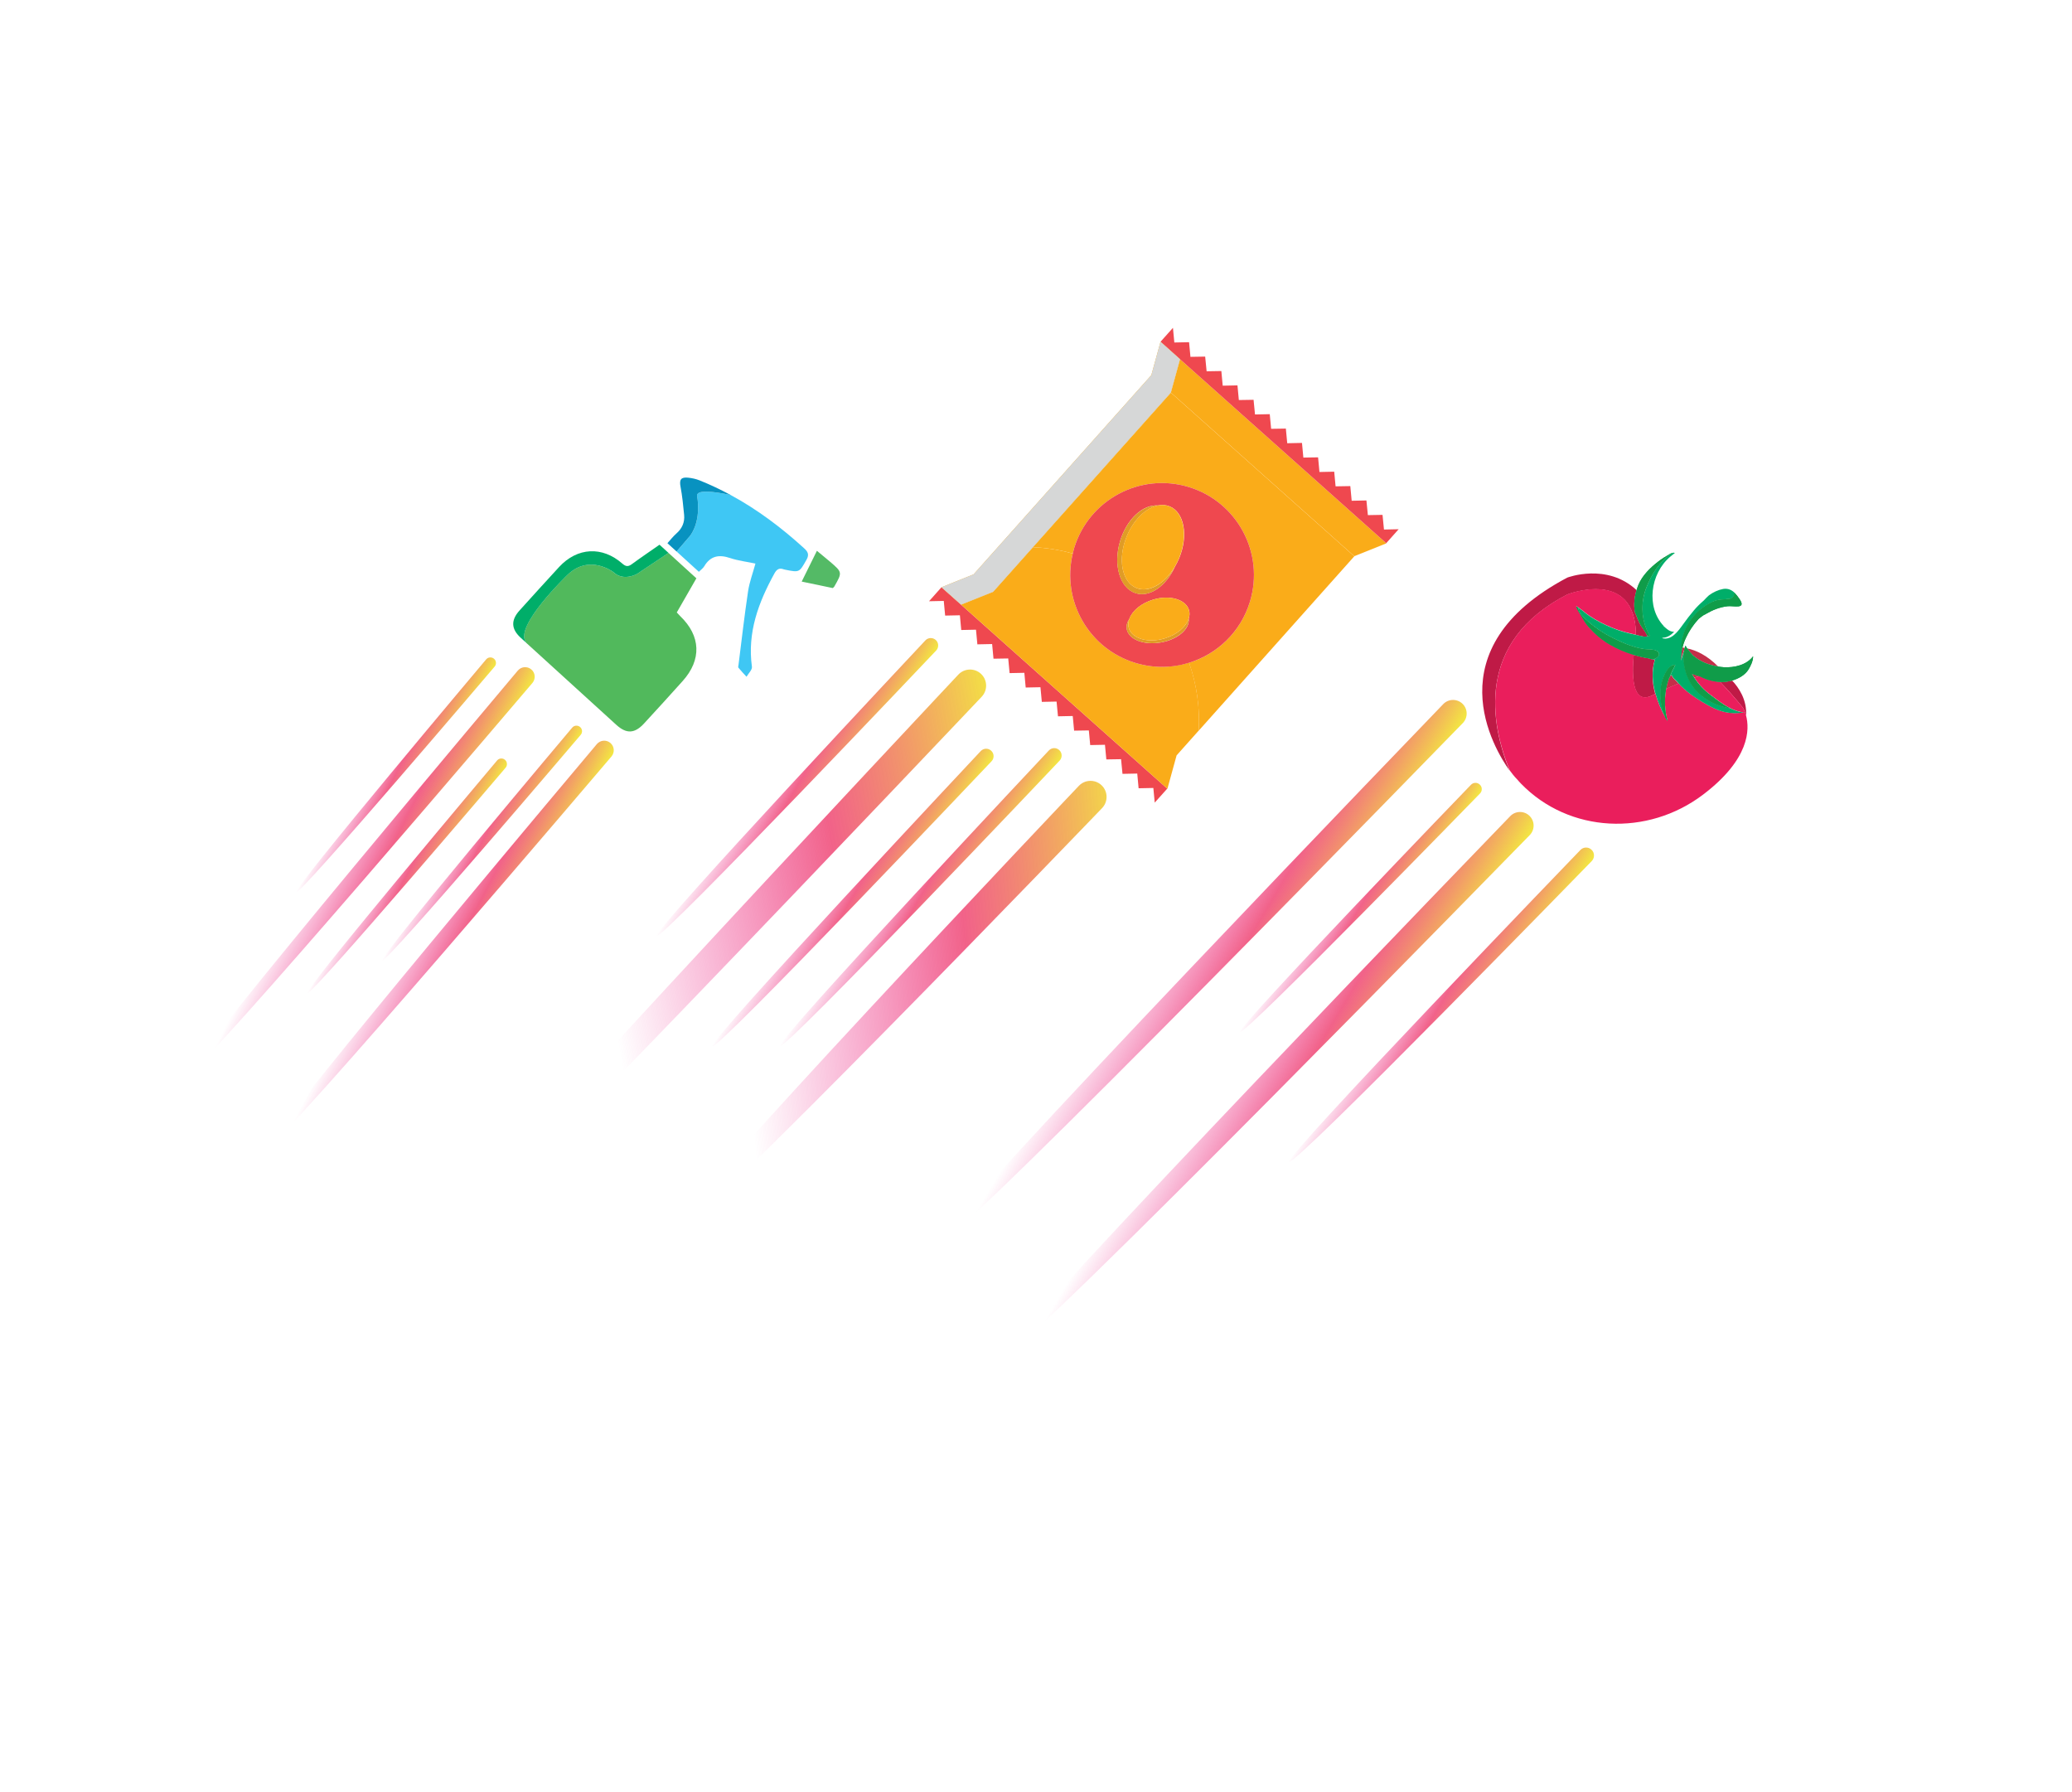 <svg width="244" height="211" viewBox="0 0 244 211" fill="none" xmlns="http://www.w3.org/2000/svg">
<g clip-path="url(#clip0)">
<path d="M129.712 92.456C128.948 91.741 127.749 91.785 127.034 92.549C127.034 92.549 77.431 144.783 78.5 146C79.656 147.308 129.805 95.133 129.805 95.133C130.513 94.367 130.476 93.17 129.712 92.456Z" fill="url(#paint0_linear)"/>
<path d="M115.527 79.349C114.763 78.635 113.564 78.679 112.849 79.442C112.849 79.442 43.218 153.601 44.288 154.818C45.444 156.127 115.62 82.027 115.62 82.027C116.328 81.261 116.291 80.064 115.527 79.349Z" fill="url(#paint1_linear)"/>
<path d="M91.854 123.163C92.39 123.768 124.787 89.559 124.787 89.559C125.114 89.209 125.094 88.655 124.744 88.327C124.394 88 123.84 88.02 123.513 88.37C123.505 88.368 91.362 122.604 91.854 123.163Z" fill="url(#paint2_linear)"/>
<path d="M116.724 88.398C116.374 88.071 115.82 88.091 115.493 88.441C115.493 88.441 83.35 122.678 83.842 123.236C84.378 123.841 116.774 89.632 116.774 89.632C117.102 89.282 117.082 88.728 116.724 88.398Z" fill="url(#paint3_linear)"/>
<path d="M110.247 76.598C110.574 76.248 110.555 75.694 110.204 75.367C109.854 75.039 109.3 75.059 108.973 75.409C108.973 75.409 76.83 109.646 77.322 110.205C77.843 110.805 110.247 76.598 110.247 76.598Z" fill="url(#paint4_linear)"/>
<path d="M121.634 64.434C123.218 64.498 124.793 64.749 126.33 65.183C126.378 64.969 126.425 64.762 126.489 64.553C128.228 58.834 134.271 55.61 139.99 57.349C145.709 59.089 148.933 65.132 147.193 70.851C146.107 74.421 143.337 77.022 140.025 78.043C140.927 80.615 141.311 83.332 141.158 86.042L159.484 65.504L137.884 46.233L121.634 64.434Z" fill="#FAAC19"/>
<path d="M163.24 63.964L138.958 42.299L137.879 46.223L159.479 65.494L163.26 63.978L163.24 63.964Z" fill="#FAAC19"/>
<path d="M110.869 69.149L109.403 70.797L111.139 70.761L111.301 72.486L113.038 72.45L113.197 74.184L114.934 74.147L115.096 75.873L116.833 75.837L116.995 77.563L118.729 77.534L118.891 79.26L120.627 79.224L120.787 80.957L122.524 80.921L122.686 82.647L124.422 82.611L124.589 84.347L126.326 84.311L126.488 86.036L128.222 86.008L128.384 87.734L130.121 87.698L130.283 89.423L132.017 89.395L132.186 91.123L133.923 91.087L134.083 92.82L135.819 92.784L135.981 94.51L137.455 92.864L113.173 71.199L110.869 69.149Z" fill="#EF484F"/>
<path d="M138.958 42.299L163.24 63.964L164.706 62.316L162.977 62.355L162.808 60.626L161.081 60.657L160.911 58.929L159.175 58.965L159.013 57.239L157.279 57.268L157.117 55.542L155.38 55.578L155.218 53.853L153.484 53.881L153.322 52.155L151.585 52.191L151.423 50.466L149.689 50.494L149.527 48.769L147.79 48.804L147.621 47.077L145.887 47.105L145.725 45.379L143.988 45.415L143.826 43.69L142.092 43.718L141.922 41.99L140.188 42.019L140.026 40.293L138.29 40.329L138.128 38.603L136.664 40.243L138.958 42.299Z" fill="#EF484F"/>
<path d="M133.692 78.054C128.183 76.379 125.001 70.708 126.33 65.183C124.794 64.749 123.218 64.499 121.634 64.434L116.955 69.684L113.173 71.199L137.455 92.865L137.475 92.879L138.557 88.947L141.162 86.027C141.314 83.325 140.932 80.6 140.03 78.028C138.032 78.655 135.833 78.706 133.692 78.054Z" fill="#FAAC19"/>
<path d="M116.954 69.683L121.634 64.434L137.879 46.223L138.958 42.299L136.664 40.243L135.582 44.175L114.65 67.633L110.869 69.149L113.173 71.199L116.954 69.683Z" fill="#FAAC19"/>
<path d="M116.954 69.683L121.634 64.434L137.879 46.223L138.958 42.299L136.664 40.243L135.582 44.175L114.65 67.633L110.869 69.149L113.173 71.199L116.954 69.683Z" fill="#D6D7D7"/>
<path d="M138.958 42.299L136.664 40.243L138.958 42.299Z" fill="#FAAC19"/>
<path d="M138.958 42.299L136.664 40.243L138.958 42.299Z" fill="#D6D7D7"/>
<path d="M138.958 42.299L136.664 40.243L138.958 42.299Z" fill="#FAAC19"/>
<path d="M138.958 42.299L136.664 40.243L138.958 42.299Z" fill="#D6D7D7"/>
<path d="M133.692 78.054C135.84 78.708 138.03 78.662 140.025 78.043C143.339 77.014 146.107 74.421 147.193 70.851C148.933 65.132 145.709 59.089 139.99 57.349C134.271 55.61 128.228 58.834 126.489 64.553C126.425 64.762 126.386 64.971 126.33 65.183C125.001 70.708 128.183 76.378 133.692 78.054ZM140.017 71.833C140.115 72.157 140.099 72.504 139.987 72.846C140.128 74.05 138.71 75.295 136.739 75.644C134.722 76.012 132.909 75.305 132.686 74.076C132.613 73.67 132.738 73.258 132.995 72.87C133.332 71.925 134.38 71.034 135.794 70.606C137.746 70.022 139.632 70.571 140.017 71.833ZM136.345 59.52C136.825 59.421 137.298 59.45 137.736 59.624C139.447 60.317 139.962 63.033 138.877 65.688C138.721 66.066 138.54 66.419 138.348 66.754C137.328 69.003 135.411 70.358 133.765 69.857C131.886 69.286 131.056 66.531 131.909 63.699C132.682 61.129 134.586 59.386 136.345 59.52Z" fill="#EF484F"/>
<path d="M137.153 75.173C135.2 75.757 133.305 75.213 132.928 73.954C132.822 73.602 132.859 73.237 132.988 72.868C132.731 73.256 132.606 73.667 132.678 74.074C132.901 75.303 134.715 76.01 136.732 75.642C138.697 75.283 140.12 74.048 139.979 72.844C139.678 73.807 138.601 74.739 137.153 75.173Z" fill="#E09C26"/>
<path d="M132.988 72.868C132.861 73.23 132.822 73.602 132.928 73.953C133.305 75.213 135.198 75.764 137.153 75.173C138.601 74.739 139.671 73.805 139.979 72.844C140.092 72.501 140.105 72.162 140.009 71.831C139.632 70.571 137.739 70.019 135.784 70.611C134.38 71.034 133.332 71.925 132.988 72.868Z" fill="#FAAC19"/>
<path d="M133.755 69.863C135.409 70.366 137.319 69.008 138.338 66.759C137.151 68.753 135.284 69.837 133.822 69.237C132.111 68.545 131.596 65.829 132.682 63.174C133.488 61.195 134.947 59.815 136.342 59.528C134.592 59.396 132.68 61.137 131.906 63.707C131.046 66.536 131.876 69.291 133.755 69.863Z" fill="#E09C26"/>
<path d="M132.674 63.171C131.596 65.829 132.104 68.543 133.815 69.235C135.286 69.829 137.153 68.746 138.331 66.757C138.53 66.425 138.711 66.071 138.859 65.691C139.937 63.034 139.43 60.32 137.719 59.627C137.281 59.453 136.808 59.424 136.328 59.523C134.939 59.812 133.481 61.192 132.674 63.171Z" fill="#FAAC19"/>
<g clip-path="url(#clip1)">
<path d="M80.107 72.554C79.984 72.437 79.874 72.305 79.698 72.118C80.46 70.791 81.218 69.477 82.007 68.097C80.925 67.11 79.825 66.108 78.721 65.105L75.02 67.576C75.02 67.576 73.438 68.499 72.251 67.382C72.251 67.382 69.427 65.172 66.815 67.697C66.815 67.697 60.397 73.854 61.969 75.651L61.958 75.685C65.497 78.908 69.036 82.131 72.576 85.35C73.768 86.435 74.741 86.393 75.85 85.185C77.374 83.528 78.894 81.869 80.392 80.192C82.647 77.679 82.531 74.879 80.107 72.554Z" fill="#51B95C"/>
<path d="M94.71 64.576C92.041 62.14 89.183 59.991 86.04 58.286C83.998 57.856 81.972 57.621 82.09 58.419C82.09 58.419 82.658 61.105 81.308 63.044L79.68 64.944C80.567 65.752 81.422 66.53 82.298 67.33C82.534 67.093 82.785 66.923 82.924 66.692C83.657 65.451 84.666 65.268 85.98 65.711C86.929 66.029 87.945 66.145 88.961 66.361C88.656 67.486 88.256 68.541 88.092 69.632C87.662 72.509 87.333 75.4 86.968 78.284C86.954 78.399 86.902 78.558 86.957 78.624C87.26 78.991 87.589 79.338 87.912 79.688C88.139 79.291 88.599 78.865 88.546 78.504C87.992 74.487 89.312 70.95 91.193 67.531C91.457 67.05 91.757 66.835 92.29 67.039C92.344 67.062 92.4 67.066 92.458 67.08C94.16 67.427 94.124 67.406 94.976 65.908C95.325 65.298 95.121 64.95 94.71 64.576Z" fill="#3FC7F4"/>
<path d="M97.731 66.13C97.254 65.725 96.769 65.331 96.2 64.857C95.584 66.104 95.022 67.244 94.408 68.482C95.711 68.754 96.911 69.007 98.067 69.246C98.163 69.158 98.216 69.128 98.241 69.079C99.203 67.393 99.207 67.394 97.731 66.13Z" fill="#54BA66"/>
<path d="M82.09 58.419C81.972 57.621 84.002 57.857 86.04 58.286C84.862 57.65 83.646 57.072 82.386 56.566C81.965 56.398 81.503 56.294 81.046 56.248C80.18 56.157 79.983 56.479 80.139 57.308C80.346 58.401 80.455 59.515 80.562 60.623C80.65 61.511 80.319 62.241 79.636 62.836C79.273 63.155 78.972 63.547 78.597 63.962C78.963 64.298 79.324 64.622 79.675 64.943L81.304 63.043C82.658 61.105 82.09 58.419 82.09 58.419Z" fill="#0892C0"/>
<path d="M66.82 67.698C69.431 65.174 72.255 67.384 72.255 67.384C73.443 68.496 75.025 67.577 75.025 67.577L78.725 65.106C78.373 64.785 78.017 64.463 77.665 64.141C76.567 64.91 75.47 65.649 74.407 66.429C73.985 66.738 73.71 66.733 73.295 66.372C70.927 64.284 67.983 64.448 65.847 66.758C64.281 68.454 62.734 70.166 61.187 71.878C60.144 73.031 60.191 74.072 61.322 75.099C61.534 75.293 61.751 75.488 61.964 75.682L61.975 75.648C60.401 73.856 66.82 67.698 66.82 67.698Z" fill="#00AE69"/>
<path d="M62.563 78.823C62.085 78.422 61.377 78.489 60.977 78.963C60.977 78.963 21.956 125.266 22.632 125.951C23.36 126.692 62.707 80.411 62.707 80.411C63.104 79.931 63.043 79.22 62.563 78.823Z" fill="url(#paint5_linear)"/>
<path d="M71.874 87.479C71.396 87.078 70.687 87.145 70.287 87.618C70.287 87.618 31.267 133.922 31.942 134.607C32.671 135.348 72.018 89.067 72.018 89.067C72.415 88.587 72.349 87.874 71.874 87.479Z" fill="url(#paint6_linear)"/>
<path d="M59.463 89.466C59.187 89.231 58.769 89.27 58.539 89.547C58.539 89.547 35.803 116.528 36.195 116.929C36.621 117.36 59.549 90.391 59.549 90.391C59.778 90.113 59.738 89.7 59.463 89.466Z" fill="url(#paint7_linear)"/>
<path d="M45.035 113.063C45.46 113.494 68.388 86.525 68.388 86.525C68.622 86.249 68.583 85.831 68.306 85.601C68.03 85.367 67.612 85.406 67.382 85.683C67.378 85.681 44.641 112.666 45.035 113.063Z" fill="url(#paint8_linear)"/>
<path d="M58.253 78.488C58.487 78.213 58.448 77.794 58.171 77.565C57.894 77.335 57.477 77.369 57.248 77.646C57.248 77.646 34.511 104.627 34.904 105.029C35.325 105.458 58.253 78.488 58.253 78.488Z" fill="url(#paint9_linear)"/>
</g>
</g>
<path d="M172.219 82.863C171.581 82.254 170.564 82.275 169.956 82.912C169.956 82.912 110.183 144.902 111.072 145.938C112.038 147.062 172.271 85.134 172.271 85.134C172.882 84.491 172.862 83.474 172.219 82.863Z" fill="url(#paint10_linear)"/>
<path d="M180.109 96.062C179.474 95.447 178.457 95.468 177.84 96.109C177.84 96.109 117.973 158.006 118.862 159.041C119.822 160.163 180.15 98.329 180.15 98.329C180.767 97.688 180.744 96.677 180.109 96.062Z" fill="url(#paint11_linear)"/>
<path d="M187.423 100.061C187.053 99.702 186.459 99.715 186.104 100.093C186.104 100.093 151.277 136.213 151.792 136.817C152.35 137.473 187.453 101.385 187.453 101.385C187.808 101.007 187.794 100.414 187.423 100.061Z" fill="url(#paint12_linear)"/>
<path d="M146.037 121.502C146.481 122.02 174.289 93.433 174.289 93.433C174.574 93.137 174.562 92.667 174.264 92.388C173.969 92.104 173.499 92.116 173.22 92.413C173.216 92.406 145.624 121.026 146.037 121.502Z" fill="url(#paint13_linear)"/>
<path d="M199.233 79.34C199.322 79.497 199.42 79.643 199.522 79.797C199.716 79.733 199.91 79.67 200.105 79.606C200.034 79.584 199.963 79.562 199.893 79.535C199.689 79.46 199.457 79.415 199.233 79.34Z" fill="#C42F49"/>
<path d="M196.803 79.448C196.741 79.546 196.671 79.648 196.609 79.745C196.585 79.783 196.558 79.827 196.534 79.865C196.391 80.268 196.277 80.687 196.198 81.116C196.626 80.923 197.124 80.712 197.663 80.494C197.577 80.397 197.486 80.291 197.407 80.189C197.157 80.01 196.95 79.733 196.803 79.448Z" fill="#C42F49"/>
<path d="M184.568 70.004C184.568 70.004 192.594 66.84 192.646 74.766C192.956 74.835 193.261 74.896 193.571 74.964C193.768 74.953 193.972 74.944 194.168 74.939C194.101 74.925 194.034 74.911 193.973 74.899C193.984 74.883 193.994 74.873 193.987 74.851C193.8 74.425 193.474 74.047 193.227 73.648C192.918 73.152 192.76 72.586 192.525 72.06C192.372 71.223 192.459 70.343 192.725 69.491C189.224 66.227 184.565 68.014 184.565 68.014C168.721 76.4 175.966 88.21 177.768 90.736C175.586 85.354 173.627 75.629 184.568 70.004Z" fill="#BF1A46"/>
<path d="M199.4 77.201C200.208 77.907 201.244 78.314 202.332 78.484C201.038 77.182 199.77 76.582 198.688 76.349C198.879 76.634 199.113 76.887 199.338 77.15C199.359 77.163 199.38 77.182 199.4 77.201Z" fill="#C42F49"/>
<path d="M194.834 77.811C194.84 77.813 194.848 77.809 194.848 77.809C194.854 77.766 194.861 77.722 194.862 77.677C194.785 77.673 194.712 77.657 194.64 77.642L194.632 77.646C194.62 77.642 194.614 77.64 194.602 77.637C194.46 77.613 194.328 77.579 194.195 77.526C193.576 77.434 192.974 77.283 192.385 77.11C192.159 79.425 192.156 82.962 194.457 81.94C194.457 81.94 194.633 81.851 194.931 81.702C194.914 81.651 194.899 81.595 194.882 81.544C194.561 80.365 194.499 79.018 194.834 77.811Z" fill="#BF1A46"/>
<path d="M198.05 76.569C197.974 76.967 197.928 77.374 197.939 77.786C198.08 77.278 198.232 76.78 198.408 76.29C198.315 76.274 198.215 76.263 198.128 76.25C198.119 76.279 198.11 76.309 198.099 76.345C198.084 76.418 198.066 76.496 198.05 76.569Z" fill="#C42F49"/>
<path d="M202.547 80.286C203.405 81.169 204.319 82.187 205.237 83.322C205.237 83.322 205.457 83.661 205.616 84.266C205.75 82.403 204.746 80.956 203.974 80.131C203.875 80.159 203.776 80.187 203.68 80.204C203.314 80.28 202.932 80.299 202.547 80.286Z" fill="#BF1A46"/>
<path d="M205.618 84.26C205.453 83.653 205.239 83.316 205.239 83.316C204.321 82.181 203.405 81.169 202.549 80.28C201.756 80.245 200.949 80.025 200.253 79.651C200.205 79.637 200.158 79.622 200.112 79.602C199.918 79.666 199.718 79.728 199.529 79.793C200.037 80.57 200.677 81.257 201.432 81.818C201.58 81.928 201.732 82.046 201.886 82.157C201.938 82.199 201.992 82.235 202.038 82.275C202.176 82.375 202.314 82.476 202.452 82.576C202.504 82.618 202.563 82.655 202.617 82.691C202.751 82.784 202.885 82.876 203.02 82.963C203.074 82.999 203.122 83.033 203.178 83.063C203.347 83.166 203.522 83.272 203.697 83.357C204.233 83.638 204.799 83.842 205.395 83.888C205.342 83.891 205.297 83.89 205.269 83.895C204.546 83.992 203.915 84.001 203.196 83.853C202.226 83.654 201.332 83.168 200.493 82.666C199.627 82.149 198.496 81.396 197.677 80.472C197.137 80.69 196.639 80.901 196.211 81.094C195.978 82.345 196.03 83.663 196.377 84.883C196.296 84.768 196.222 84.648 196.143 84.527C196.136 84.505 196.13 84.484 196.117 84.461C195.593 83.588 195.212 82.585 194.95 81.682C194.646 81.829 194.475 81.919 194.475 81.919C192.169 82.94 192.176 79.411 192.404 77.09C191.418 76.796 190.465 76.395 189.535 75.852C188.606 75.31 187.818 74.623 187.103 73.822C186.742 73.413 186.461 72.952 186.196 72.483C186.048 72.224 185.701 71.749 185.61 71.365C185.682 71.406 185.754 71.447 185.83 71.496C185.83 71.496 185.828 71.502 185.834 71.504C186.314 71.819 186.79 72.255 187.199 72.529C188.029 73.08 188.923 73.528 189.842 73.912C190.768 74.297 191.705 74.538 192.653 74.743C192.601 66.816 184.575 69.98 184.575 69.98C173.633 75.611 175.591 85.336 177.783 90.708C178.01 91.023 178.152 91.196 178.152 91.196C178.33 91.419 178.518 91.632 178.711 91.827C178.837 91.969 178.958 92.122 179.093 92.254C184.783 98.135 194.042 98.515 200.559 93.564C206.078 89.383 206.048 85.868 205.618 84.26Z" fill="#EA1E5C"/>
<path d="M178.7 91.843C178.509 91.642 178.319 91.435 178.141 91.212C178.325 91.437 178.516 91.638 178.7 91.843Z" fill="#EF4537"/>
<path d="M204.315 69.876C204.394 69.958 204.471 70.046 204.547 70.134C204.471 70.046 204.394 69.958 204.315 69.876Z" fill="#109C49"/>
<path d="M194.323 74.96C194.207 74.938 194.092 74.89 193.989 74.845C193.995 74.867 193.992 74.879 193.974 74.893C194.041 74.907 194.108 74.921 194.17 74.933C193.966 74.942 193.768 74.953 193.572 74.958C193.261 74.895 192.951 74.827 192.648 74.76C191.7 74.555 190.756 74.313 189.837 73.929C188.917 73.545 188.023 73.098 187.194 72.547C186.785 72.273 186.303 71.835 185.828 71.522C185.87 72.066 186.343 72.553 186.725 72.916C187.681 73.816 188.767 74.549 189.942 75.134C191.124 75.721 192.532 76.332 193.854 76.456C194.271 76.493 195.271 76.422 195.358 76.986C195.411 77.3 195.011 77.528 194.653 77.639C194.728 77.649 194.801 77.665 194.876 77.675C194.869 77.718 194.862 77.761 194.861 77.806C194.855 77.805 194.848 77.809 194.848 77.809C194.512 79.015 194.575 80.362 194.909 81.54C194.926 81.59 194.941 81.647 194.958 81.697C195.225 82.608 195.601 83.604 196.126 84.476C195.71 83.481 195.492 82.411 195.558 81.323C195.603 80.624 195.781 79.933 196.1 79.311C196.298 78.918 196.761 78.204 197.284 78.318C197.034 78.799 196.777 79.259 196.629 79.745C196.691 79.647 196.755 79.543 196.823 79.448C196.969 79.732 197.172 80.001 197.428 80.183C197.507 80.285 197.598 80.39 197.685 80.488C198.505 81.412 199.636 82.164 200.502 82.681C201.34 83.183 202.237 83.664 203.204 83.868C203.924 84.016 204.555 84.007 205.278 83.91C205.305 83.906 205.35 83.907 205.403 83.903C204.802 83.856 204.242 83.653 203.705 83.373C203.721 83.384 203.739 83.389 203.755 83.401C203.456 83.342 203.16 83.271 202.867 83.189C201.716 82.864 200.635 82.223 199.809 81.362C198.598 80.105 197.979 77.993 198.446 76.249C198.442 76.261 198.439 76.273 198.435 76.285C198.259 76.776 198.108 77.274 197.966 77.781C197.957 77.364 198.002 76.963 198.078 76.565C198.064 76.632 198.048 76.705 198.034 76.772C197.837 74.25 199.421 71.902 201.711 70.85C202.353 70.554 202.987 70.598 203.663 70.526C204.011 70.489 204.246 70.23 204.292 69.888C204.293 69.862 204.293 69.843 204.292 69.823C203.938 69.476 203.501 69.252 202.914 69.351C202.352 69.452 201.749 69.728 201.247 70.1C201.034 70.288 200.836 70.493 200.651 70.696C200.227 71.065 199.825 71.448 199.457 71.893C199.017 72.42 198.592 72.964 198.195 73.523C197.599 74.352 196.816 75.454 195.712 75.144C195.766 75.115 195.832 75.09 195.865 75.087C196.363 75.07 196.784 74.771 197.153 74.391C197.063 74.389 196.973 74.388 196.876 74.365C196.582 74.308 196.362 74.118 196.139 73.933C196.093 73.893 196.053 73.855 196.009 73.809C196.007 73.815 196.001 73.813 195.999 73.819C195.967 73.796 195.941 73.775 195.911 73.747L195.925 73.745C195.938 73.742 195.944 73.744 195.95 73.746C193.801 71.51 194.331 67.538 196.695 65.544C196.871 65.391 197.062 65.254 197.237 65.107C197.148 65.079 197.065 65.074 196.983 65.088C195.483 65.971 194.448 67.664 193.852 69.238C193.135 71.1 193.278 73.268 194.323 74.96Z" fill="#00AE69"/>
<path d="M194.637 77.647L194.645 77.643C194.633 77.64 194.62 77.642 194.608 77.638C194.62 77.642 194.631 77.645 194.637 77.647Z" fill="#C42F49"/>
<path d="M194.637 77.647L194.645 77.643C194.633 77.64 194.62 77.642 194.608 77.638C194.62 77.642 194.631 77.645 194.637 77.647Z" fill="#109C49"/>
<path d="M185.818 71.512C185.749 71.465 185.671 71.422 185.599 71.381C185.671 71.422 185.745 71.477 185.817 71.518C185.823 71.52 185.817 71.518 185.818 71.512Z" fill="#EF4537"/>
<path d="M185.818 71.512C185.749 71.465 185.671 71.422 185.599 71.381C185.671 71.422 185.745 71.477 185.817 71.518C185.823 71.52 185.817 71.518 185.818 71.512Z" fill="#109C49"/>
<path d="M194.608 77.639C194.62 77.642 194.633 77.64 194.645 77.644C195.005 77.526 195.403 77.304 195.35 76.99C195.257 76.424 194.263 76.497 193.846 76.46C192.524 76.336 191.11 75.724 189.935 75.138C188.759 74.553 187.674 73.821 186.717 72.92C186.335 72.558 185.862 72.07 185.821 71.526C185.745 71.477 185.677 71.424 185.603 71.388C185.694 71.772 186.047 72.249 186.189 72.506C186.454 72.976 186.733 73.443 187.096 73.845C187.805 74.644 188.599 75.334 189.528 75.876C190.456 76.425 191.411 76.82 192.397 77.114C192.985 77.287 193.587 77.438 194.207 77.529C194.334 77.581 194.472 77.617 194.608 77.639Z" fill="#109C49"/>
<path d="M194.608 77.639C194.62 77.642 194.633 77.64 194.645 77.644C195.005 77.526 195.403 77.304 195.35 76.99C195.257 76.424 194.263 76.497 193.846 76.46C192.524 76.336 191.11 75.724 189.935 75.138C188.759 74.553 187.674 73.821 186.717 72.92C186.335 72.558 185.862 72.07 185.821 71.526C185.745 71.477 185.677 71.424 185.603 71.388C185.694 71.772 186.047 72.249 186.189 72.506C186.454 72.976 186.733 73.443 187.096 73.845C187.805 74.644 188.599 75.334 189.528 75.876C190.456 76.425 191.411 76.82 192.397 77.114C192.985 77.287 193.587 77.438 194.207 77.529C194.334 77.581 194.472 77.617 194.608 77.639Z" fill="#109C49"/>
<path d="M198.426 76.23C198.424 76.236 198.42 76.248 198.419 76.254C198.448 76.179 198.466 76.1 198.495 76.025C198.473 76.096 198.447 76.159 198.426 76.23Z" fill="#109C49"/>
<path d="M199.782 81.367C200.608 82.228 201.689 82.868 202.84 83.193C203.132 83.276 203.43 83.341 203.728 83.405C203.712 83.394 203.694 83.389 203.678 83.377C203.505 83.286 203.328 83.186 203.159 83.083C203.105 83.047 203.051 83.011 203.001 82.983C202.866 82.896 202.732 82.804 202.598 82.711C202.544 82.675 202.486 82.632 202.433 82.596C202.295 82.496 202.157 82.395 202.019 82.295C201.967 82.253 201.913 82.217 201.867 82.177C201.715 82.06 201.561 81.948 201.413 81.838C200.658 81.277 200.018 80.59 199.51 79.813C199.414 79.661 199.31 79.513 199.222 79.356C199.441 79.423 199.674 79.468 199.884 79.545C199.953 79.573 200.024 79.594 200.095 79.616C200.143 79.63 200.188 79.651 200.236 79.665C200.931 80.039 201.739 80.26 202.532 80.294C202.915 80.313 203.298 80.288 203.665 80.212C203.762 80.189 203.86 80.167 203.959 80.139C204.702 79.932 205.487 79.504 205.896 78.844C206.137 78.458 206.452 77.828 206.445 77.276C205.699 78.299 204.234 78.642 202.981 78.565C202.759 78.549 202.541 78.522 202.318 78.486C201.23 78.316 200.194 77.91 199.386 77.203C199.366 77.184 199.346 77.165 199.326 77.146C199.101 76.883 198.873 76.632 198.676 76.345C198.653 76.313 198.623 76.284 198.603 76.245C198.56 76.174 198.516 76.103 198.483 76.021C198.454 76.096 198.43 76.173 198.407 76.25C197.954 77.991 198.571 80.11 199.782 81.367Z" fill="#109C49"/>
<path d="M199.782 81.367C200.608 82.228 201.689 82.868 202.84 83.193C203.132 83.276 203.43 83.341 203.728 83.405C203.712 83.394 203.694 83.389 203.678 83.377C203.505 83.286 203.328 83.186 203.159 83.083C203.105 83.047 203.051 83.011 203.001 82.983C202.866 82.896 202.732 82.804 202.598 82.711C202.544 82.675 202.486 82.632 202.433 82.596C202.295 82.496 202.157 82.395 202.019 82.295C201.967 82.253 201.913 82.217 201.867 82.177C201.715 82.06 201.561 81.948 201.413 81.838C200.658 81.277 200.018 80.59 199.51 79.813C199.414 79.661 199.31 79.513 199.222 79.356C199.441 79.423 199.674 79.468 199.884 79.545C199.953 79.573 200.024 79.594 200.095 79.616C200.143 79.63 200.188 79.651 200.236 79.665C200.931 80.039 201.739 80.26 202.532 80.294C202.915 80.313 203.298 80.288 203.665 80.212C203.762 80.189 203.86 80.167 203.959 80.139C204.702 79.932 205.487 79.504 205.896 78.844C206.137 78.458 206.452 77.828 206.445 77.276C205.699 78.299 204.234 78.642 202.981 78.565C202.759 78.549 202.541 78.522 202.318 78.486C201.23 78.316 200.194 77.91 199.386 77.203C199.366 77.184 199.346 77.165 199.326 77.146C199.101 76.883 198.873 76.632 198.676 76.345C198.653 76.313 198.623 76.284 198.603 76.245C198.56 76.174 198.516 76.103 198.483 76.021C198.454 76.096 198.43 76.173 198.407 76.25C197.954 77.991 198.571 80.11 199.782 81.367Z" fill="#109C49"/>
<path d="M203.636 70.53C202.96 70.603 202.325 70.558 201.684 70.855C199.4 71.908 197.812 74.249 198.007 76.776C198.015 76.708 198.036 76.636 198.05 76.569C198.066 76.496 198.076 76.422 198.099 76.345C198.108 76.315 198.117 76.285 198.128 76.25C198.157 76.135 198.189 76.029 198.223 75.916C198.24 75.863 198.258 75.803 198.274 75.75C198.34 75.556 198.417 75.366 198.5 75.178C198.521 75.132 198.547 75.088 198.567 75.043C198.636 74.902 198.707 74.755 198.782 74.616C198.821 74.55 198.853 74.488 198.893 74.423C198.962 74.301 199.035 74.188 199.111 74.068C199.156 74.004 199.196 73.938 199.241 73.874C199.322 73.757 199.41 73.641 199.498 73.519C199.54 73.467 199.576 73.413 199.618 73.361C199.753 73.195 199.886 73.034 200.031 72.878C200.232 72.706 200.45 72.546 200.669 72.399C200.685 72.391 200.712 72.386 200.747 72.377C200.795 72.347 200.842 72.322 200.882 72.295C201.693 71.823 202.522 71.486 203.46 71.384C204.15 71.309 205.701 71.788 204.842 70.529C204.764 70.421 204.689 70.307 204.604 70.203C204.586 70.178 204.567 70.153 204.549 70.128C204.474 70.034 204.395 69.952 204.317 69.87C204.303 69.852 204.289 69.835 204.267 69.822C204.267 69.842 204.266 69.867 204.266 69.887C204.218 70.235 203.984 70.494 203.636 70.53Z" fill="#109C49"/>
<path d="M203.636 70.53C202.96 70.603 202.325 70.558 201.684 70.855C199.4 71.908 197.812 74.249 198.007 76.776C198.015 76.708 198.036 76.636 198.05 76.569C198.066 76.496 198.076 76.422 198.099 76.345C198.108 76.315 198.117 76.285 198.128 76.25C198.157 76.135 198.189 76.029 198.223 75.916C198.24 75.863 198.258 75.803 198.274 75.75C198.34 75.556 198.417 75.366 198.5 75.178C198.521 75.132 198.547 75.088 198.567 75.043C198.636 74.902 198.707 74.755 198.782 74.616C198.821 74.55 198.853 74.488 198.893 74.423C198.962 74.301 199.035 74.188 199.111 74.068C199.156 74.004 199.196 73.938 199.241 73.874C199.322 73.757 199.41 73.641 199.498 73.519C199.54 73.467 199.576 73.413 199.618 73.361C199.753 73.195 199.886 73.034 200.031 72.878C200.232 72.706 200.45 72.546 200.669 72.399C200.685 72.391 200.712 72.386 200.747 72.377C200.795 72.347 200.842 72.322 200.882 72.295C201.693 71.823 202.522 71.486 203.46 71.384C204.15 71.309 205.701 71.788 204.842 70.529C204.764 70.421 204.689 70.307 204.604 70.203C204.586 70.178 204.567 70.153 204.549 70.128C204.474 70.034 204.395 69.952 204.317 69.87C204.303 69.852 204.289 69.835 204.267 69.822C204.267 69.842 204.266 69.867 204.266 69.887C204.218 70.235 203.984 70.494 203.636 70.53Z" fill="#109C49"/>
<path d="M204.267 69.822C204.267 69.822 204.265 69.828 204.267 69.822C204.281 69.839 204.301 69.859 204.315 69.876C204.301 69.859 204.287 69.841 204.267 69.822Z" fill="#109C49"/>
<path d="M204.267 69.822C204.267 69.822 204.265 69.828 204.267 69.822C204.281 69.839 204.301 69.859 204.315 69.876C204.301 69.859 204.287 69.841 204.267 69.822Z" fill="#109C49"/>
<path d="M198.128 76.25C198.157 76.135 198.189 76.029 198.224 75.916C198.183 76.027 198.155 76.141 198.128 76.25Z" fill="#109C49"/>
<path d="M198.128 76.25C198.157 76.135 198.189 76.029 198.224 75.916C198.183 76.027 198.155 76.141 198.128 76.25Z" fill="#109C49"/>
<path d="M196.609 79.745C196.585 79.783 196.558 79.827 196.534 79.865C196.558 79.827 196.585 79.783 196.609 79.745Z" fill="#C42F49"/>
<path d="M196.609 79.745C196.585 79.783 196.558 79.827 196.534 79.865C196.558 79.827 196.585 79.783 196.609 79.745Z" fill="#109C49"/>
<path d="M196.135 84.551C196.209 84.67 196.289 84.792 196.37 84.907C196.274 84.774 196.196 84.627 196.11 84.485C196.118 84.5 196.123 84.527 196.135 84.551Z" fill="#EF4537"/>
<path d="M196.135 84.551C196.209 84.67 196.289 84.792 196.37 84.907C196.274 84.774 196.196 84.627 196.11 84.485C196.118 84.5 196.123 84.527 196.135 84.551Z" fill="#109C49"/>
<path d="M196.534 79.865C196.558 79.827 196.585 79.783 196.609 79.745C196.751 79.257 197.008 78.798 197.264 78.319C196.742 78.205 196.278 78.919 196.08 79.312C195.767 79.936 195.583 80.624 195.538 81.323C195.472 82.411 195.69 83.482 196.106 84.477C196.192 84.62 196.27 84.766 196.366 84.899C196.019 83.679 195.967 82.361 196.199 81.11C196.277 80.687 196.391 80.268 196.534 79.865Z" fill="#109C49"/>
<path d="M196.534 79.865C196.558 79.827 196.585 79.783 196.609 79.745C196.751 79.257 197.008 78.798 197.264 78.319C196.742 78.205 196.278 78.919 196.08 79.312C195.767 79.936 195.583 80.624 195.538 81.323C195.472 82.411 195.69 83.482 196.106 84.477C196.192 84.62 196.27 84.766 196.366 84.899C196.019 83.679 195.967 82.361 196.199 81.11C196.277 80.687 196.391 80.268 196.534 79.865Z" fill="#109C49"/>
<path d="M193.229 73.642C193.47 74.039 193.801 74.419 193.989 74.845C194.098 74.892 194.207 74.938 194.323 74.96C193.272 73.266 193.13 71.098 193.836 69.247C194.439 67.674 195.467 65.98 196.968 65.096C196.88 65.108 196.798 65.141 196.717 65.195C196.217 65.476 195.715 65.783 195.265 66.132C194.335 66.846 193.41 67.756 192.946 68.852C192.857 69.058 192.792 69.272 192.727 69.485C192.467 70.339 192.38 71.219 192.527 72.054C192.768 72.581 192.926 73.148 193.229 73.642Z" fill="#109C49"/>
<path d="M193.229 73.642C193.47 74.039 193.801 74.419 193.989 74.845C194.098 74.892 194.207 74.938 194.323 74.96C193.272 73.266 193.13 71.098 193.836 69.247C194.439 67.674 195.467 65.98 196.968 65.096C196.88 65.108 196.798 65.141 196.717 65.195C196.217 65.476 195.715 65.783 195.265 66.132C194.335 66.846 193.41 67.756 192.946 68.852C192.857 69.058 192.792 69.272 192.727 69.485C192.467 70.339 192.38 71.219 192.527 72.054C192.768 72.581 192.926 73.148 193.229 73.642Z" fill="#109C49"/>
<defs>
<linearGradient id="paint0_linear" x1="84.5" y1="133.5" x2="135.839" y2="129.276" gradientUnits="userSpaceOnUse">
<stop offset="0.083" stop-color="#ED3895" stop-opacity="0"/>
<stop offset="0.189" stop-color="#EE3892" stop-opacity="0.164"/>
<stop offset="0.293" stop-color="#EE388D" stop-opacity="0.326"/>
<stop offset="0.397" stop-color="#EE3984" stop-opacity="0.486"/>
<stop offset="0.5" stop-color="#EE397A" stop-opacity="0.645"/>
<stop offset="0.6" stop-color="#EE3B6C" stop-opacity="0.8"/>
<stop offset="1" stop-color="#F3E841"/>
</linearGradient>
<linearGradient id="paint1_linear" x1="67" y1="117" x2="122.173" y2="106.991" gradientUnits="userSpaceOnUse">
<stop offset="0.083" stop-color="#ED3895" stop-opacity="0"/>
<stop offset="0.189" stop-color="#EE3892" stop-opacity="0.164"/>
<stop offset="0.293" stop-color="#EE388D" stop-opacity="0.326"/>
<stop offset="0.397" stop-color="#EE3984" stop-opacity="0.486"/>
<stop offset="0.5" stop-color="#EE397A" stop-opacity="0.645"/>
<stop offset="0.6" stop-color="#EE3B6C" stop-opacity="0.8"/>
<stop offset="1" stop-color="#F3E841"/>
</linearGradient>
<linearGradient id="paint2_linear" x1="102.61" y1="104.46" x2="112.818" y2="110.35" gradientUnits="userSpaceOnUse">
<stop stop-color="#ED3895" stop-opacity="0"/>
<stop offset="0.084" stop-color="#EE3891" stop-opacity="0.142"/>
<stop offset="0.187" stop-color="#EE388B" stop-opacity="0.316"/>
<stop offset="0.299" stop-color="#EE3981" stop-opacity="0.507"/>
<stop offset="0.417" stop-color="#EE3A73" stop-opacity="0.707"/>
<stop offset="0.472" stop-color="#EE3B6C" stop-opacity="0.8"/>
<stop offset="1" stop-color="#F3E841"/>
</linearGradient>
<linearGradient id="paint3_linear" x1="94.597" y1="104.534" x2="104.805" y2="110.424" gradientUnits="userSpaceOnUse">
<stop stop-color="#ED3895" stop-opacity="0"/>
<stop offset="0.084" stop-color="#EE3891" stop-opacity="0.142"/>
<stop offset="0.187" stop-color="#EE388B" stop-opacity="0.316"/>
<stop offset="0.299" stop-color="#EE3981" stop-opacity="0.507"/>
<stop offset="0.417" stop-color="#EE3A73" stop-opacity="0.707"/>
<stop offset="0.472" stop-color="#EE3B6C" stop-opacity="0.8"/>
<stop offset="1" stop-color="#F3E841"/>
</linearGradient>
<linearGradient id="paint4_linear" x1="88.07" y1="91.497" x2="98.278" y2="97.387" gradientUnits="userSpaceOnUse">
<stop stop-color="#ED3895" stop-opacity="0"/>
<stop offset="0.084" stop-color="#EE3891" stop-opacity="0.142"/>
<stop offset="0.187" stop-color="#EE388B" stop-opacity="0.316"/>
<stop offset="0.299" stop-color="#EE3981" stop-opacity="0.507"/>
<stop offset="0.417" stop-color="#EE3A73" stop-opacity="0.707"/>
<stop offset="0.472" stop-color="#EE3B6C" stop-opacity="0.8"/>
<stop offset="1" stop-color="#F3E841"/>
</linearGradient>
<linearGradient id="paint5_linear" x1="35.196" y1="101.082" x2="48.747" y2="107.959" gradientUnits="userSpaceOnUse">
<stop offset="0.083" stop-color="#ED3895" stop-opacity="0"/>
<stop offset="0.189" stop-color="#EE3892" stop-opacity="0.164"/>
<stop offset="0.293" stop-color="#EE388D" stop-opacity="0.326"/>
<stop offset="0.397" stop-color="#EE3984" stop-opacity="0.486"/>
<stop offset="0.5" stop-color="#EE397A" stop-opacity="0.645"/>
<stop offset="0.6" stop-color="#EE3B6C" stop-opacity="0.8"/>
<stop offset="1" stop-color="#F3E841"/>
</linearGradient>
<linearGradient id="paint6_linear" x1="44.506" y1="109.738" x2="58.057" y2="116.616" gradientUnits="userSpaceOnUse">
<stop offset="0.083" stop-color="#ED3895" stop-opacity="0"/>
<stop offset="0.189" stop-color="#EE3892" stop-opacity="0.164"/>
<stop offset="0.293" stop-color="#EE388D" stop-opacity="0.326"/>
<stop offset="0.397" stop-color="#EE3984" stop-opacity="0.486"/>
<stop offset="0.5" stop-color="#EE397A" stop-opacity="0.645"/>
<stop offset="0.6" stop-color="#EE3B6C" stop-opacity="0.8"/>
<stop offset="1" stop-color="#F3E841"/>
</linearGradient>
<linearGradient id="paint7_linear" x1="43.514" y1="102.434" x2="51.41" y2="106.442" gradientUnits="userSpaceOnUse">
<stop stop-color="#ED3895" stop-opacity="0"/>
<stop offset="0.084" stop-color="#EE3891" stop-opacity="0.142"/>
<stop offset="0.187" stop-color="#EE388B" stop-opacity="0.316"/>
<stop offset="0.299" stop-color="#EE3981" stop-opacity="0.507"/>
<stop offset="0.417" stop-color="#EE3A73" stop-opacity="0.707"/>
<stop offset="0.472" stop-color="#EE3B6C" stop-opacity="0.8"/>
<stop offset="1" stop-color="#F3E841"/>
</linearGradient>
<linearGradient id="paint8_linear" x1="52.355" y1="98.568" x2="60.251" y2="102.576" gradientUnits="userSpaceOnUse">
<stop stop-color="#ED3895" stop-opacity="0"/>
<stop offset="0.084" stop-color="#EE3891" stop-opacity="0.142"/>
<stop offset="0.187" stop-color="#EE388B" stop-opacity="0.316"/>
<stop offset="0.299" stop-color="#EE3981" stop-opacity="0.507"/>
<stop offset="0.417" stop-color="#EE3A73" stop-opacity="0.707"/>
<stop offset="0.472" stop-color="#EE3B6C" stop-opacity="0.8"/>
<stop offset="1" stop-color="#F3E841"/>
</linearGradient>
<linearGradient id="paint9_linear" x1="42.224" y1="90.53" x2="50.12" y2="94.537" gradientUnits="userSpaceOnUse">
<stop stop-color="#ED3895" stop-opacity="0"/>
<stop offset="0.084" stop-color="#EE3891" stop-opacity="0.142"/>
<stop offset="0.187" stop-color="#EE388B" stop-opacity="0.316"/>
<stop offset="0.299" stop-color="#EE3981" stop-opacity="0.507"/>
<stop offset="0.417" stop-color="#EE3A73" stop-opacity="0.707"/>
<stop offset="0.472" stop-color="#EE3B6C" stop-opacity="0.8"/>
<stop offset="1" stop-color="#F3E841"/>
</linearGradient>
<linearGradient id="paint10_linear" x1="131.269" y1="111.766" x2="149.842" y2="122.814" gradientUnits="userSpaceOnUse">
<stop offset="0.083" stop-color="#ED3895" stop-opacity="0"/>
<stop offset="0.189" stop-color="#EE3892" stop-opacity="0.164"/>
<stop offset="0.293" stop-color="#EE388D" stop-opacity="0.326"/>
<stop offset="0.397" stop-color="#EE3984" stop-opacity="0.486"/>
<stop offset="0.5" stop-color="#EE397A" stop-opacity="0.645"/>
<stop offset="0.6" stop-color="#EE3B6C" stop-opacity="0.8"/>
<stop offset="1" stop-color="#F3E841"/>
</linearGradient>
<linearGradient id="paint11_linear" x1="139.16" y1="124.979" x2="157.716" y2="136.055" gradientUnits="userSpaceOnUse">
<stop offset="0.083" stop-color="#ED3895" stop-opacity="0"/>
<stop offset="0.189" stop-color="#EE3892" stop-opacity="0.164"/>
<stop offset="0.293" stop-color="#EE388D" stop-opacity="0.326"/>
<stop offset="0.397" stop-color="#EE3984" stop-opacity="0.486"/>
<stop offset="0.5" stop-color="#EE397A" stop-opacity="0.645"/>
<stop offset="0.6" stop-color="#EE3B6C" stop-opacity="0.8"/>
<stop offset="1" stop-color="#F3E841"/>
</linearGradient>
<linearGradient id="paint12_linear" x1="163.556" y1="116.86" x2="174.379" y2="123.298" gradientUnits="userSpaceOnUse">
<stop stop-color="#ED3895" stop-opacity="0"/>
<stop offset="0.084" stop-color="#EE3891" stop-opacity="0.142"/>
<stop offset="0.187" stop-color="#EE388B" stop-opacity="0.316"/>
<stop offset="0.299" stop-color="#EE3981" stop-opacity="0.507"/>
<stop offset="0.417" stop-color="#EE3A73" stop-opacity="0.707"/>
<stop offset="0.472" stop-color="#EE3B6C" stop-opacity="0.8"/>
<stop offset="1" stop-color="#F3E841"/>
</linearGradient>
<linearGradient id="paint13_linear" x1="155.356" y1="105.676" x2="163.931" y2="110.776" gradientUnits="userSpaceOnUse">
<stop stop-color="#ED3895" stop-opacity="0"/>
<stop offset="0.084" stop-color="#EE3891" stop-opacity="0.142"/>
<stop offset="0.187" stop-color="#EE388B" stop-opacity="0.316"/>
<stop offset="0.299" stop-color="#EE3981" stop-opacity="0.507"/>
<stop offset="0.417" stop-color="#EE3A73" stop-opacity="0.707"/>
<stop offset="0.472" stop-color="#EE3B6C" stop-opacity="0.8"/>
<stop offset="1" stop-color="#F3E841"/>
</linearGradient>
<clipPath id="clip0">
<rect width="169" height="169" fill="white" transform="translate(49.182) rotate(16.919)"/>
</clipPath>
<clipPath id="clip1">
<rect width="97.828" height="97.828" fill="white" transform="translate(29.648 35) rotate(18.257)"/>
</clipPath>
</defs>
</svg>
